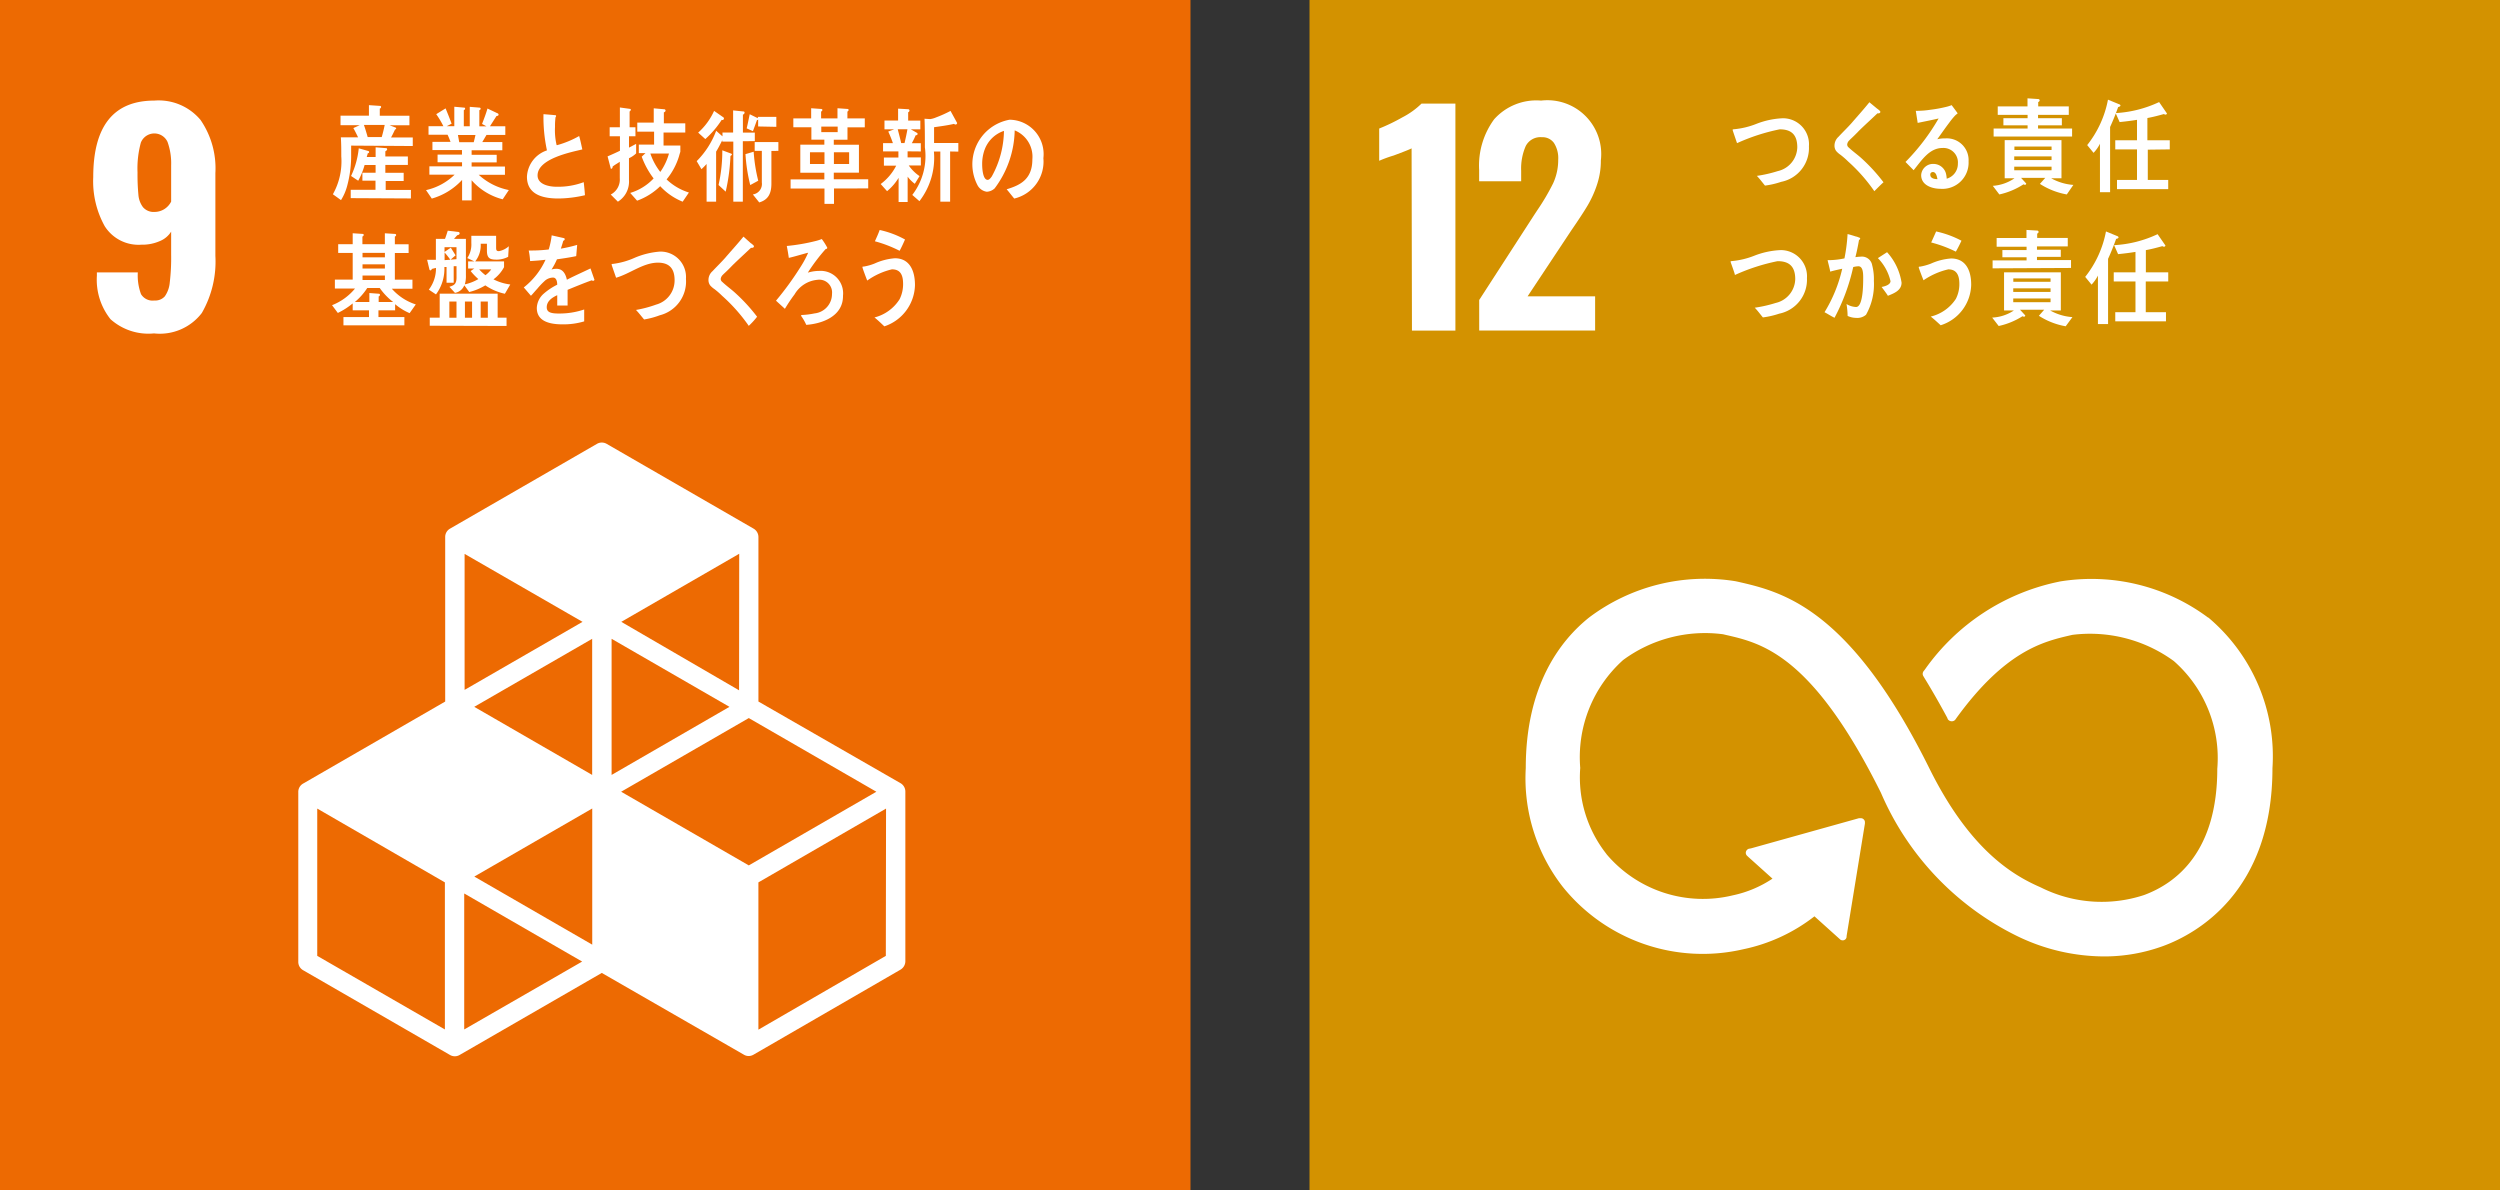 <svg xmlns="http://www.w3.org/2000/svg" width="105" height="50" viewBox="0 0 105 50">
  <rect x="0" y="0" width="105" height="50" fill="#333333" stroke="none"/>
  <g id="グループ_9213" data-name="グループ 9213" transform="translate(-774.586 -5480.664)">
    <g id="グループ_9200" data-name="グループ 9200" transform="translate(829.586 5480.664)">
      <rect id="長方形_4670" data-name="長方形 4670" width="50" height="50" fill="#d39200"/>
      <path id="パス_12212" data-name="パス 12212" d="M931.76,200.354c-.085.046-.338.146-.752.3a5.272,5.272,0,0,0-.609.222v-1.354a7.9,7.9,0,0,0,.971-.469,3.312,3.312,0,0,0,.806-.578H933.6v9.533h-1.825Z" transform="translate(-927.473 -194.123)" fill="#fff"/>
      <path id="パス_12213" data-name="パス 12213" d="M944.188,206.381l2.306-3.566.14-.213a9.357,9.357,0,0,0,.66-1.123,2.353,2.353,0,0,0,.213-.995,1.174,1.174,0,0,0-.18-.7.59.59,0,0,0-.505-.24.691.691,0,0,0-.682.377,2.361,2.361,0,0,0-.189,1.034v.438h-1.765v-.472a3.288,3.288,0,0,1,.63-2.13,2.377,2.377,0,0,1,1.972-.785,2.261,2.261,0,0,1,2.51,2.513,3.161,3.161,0,0,1-.164,1.025,4.468,4.468,0,0,1-.387.858c-.149.253-.383.609-.7,1.071l-1.826,2.754h2.836v1.436h-4.868Z" transform="translate(-937.062 -193.781)" fill="#fff"/>
      <path id="パス_12284" data-name="パス 12284" d="M979.288,265.675a8.2,8.2,0,0,0-6.234-1.521l-.125.027a9.128,9.128,0,0,0-5.529,3.651l-.036.049-.03.036a.2.2,0,0,0-.04.11.181.181,0,0,0,.027.1l.052.088c.3.487.657,1.111.965,1.686v.018a.2.2,0,0,0,.177.106.192.192,0,0,0,.137-.055.417.417,0,0,0,.043-.058c2.051-2.836,3.651-3.228,4.755-3.487l.131-.03a5.969,5.969,0,0,1,4.26,1.1,5.422,5.422,0,0,1,1.826,4.527c0,3.435-1.671,4.78-3.073,5.3a5.694,5.694,0,0,1-4.26-.28l-.094-.046c-1.193-.517-2.973-1.594-4.652-4.966-3.362-6.791-6.2-7.442-8.063-7.868l-.1-.021a8.087,8.087,0,0,0-6.137,1.521c-1.217.971-2.665,2.854-2.665,6.329a7.418,7.418,0,0,0,1.552,4.984,7.542,7.542,0,0,0,7.591,2.623,7.258,7.258,0,0,0,2.982-1.381l1.065.958a.17.17,0,0,0,.243,0,.158.158,0,0,0,.042-.113v-.015l.77-4.728v-.055a.161.161,0,0,0-.058-.125.158.158,0,0,0-.113-.043h-.082l-4.531,1.266-.082.015a.152.152,0,0,0-.085.049.17.17,0,0,0,0,.246l.052.049,1.016.913a4.76,4.76,0,0,1-1.661.7,5.306,5.306,0,0,1-5.3-1.716l-.024-.034a5.191,5.191,0,0,1-1.089-3.6,5.483,5.483,0,0,1,1.8-4.531,5.8,5.8,0,0,1,4.2-1.083l.1.024c1.521.347,3.636.822,6.53,6.636a11.946,11.946,0,0,0,5.757,6.034,8.393,8.393,0,0,0,3.609.837,7.191,7.191,0,0,0,2.513-.447c1.372-.511,4.564-2.264,4.564-7.457a7.615,7.615,0,0,0-2.7-6.335" transform="translate(-941.541 -239.731)" fill="#fff"/>
      <path id="パス_12451" data-name="パス 12451" d="M981.222,203.144a3.521,3.521,0,0,1-.682.158c-.113-.137-.219-.283-.341-.408a5.524,5.524,0,0,0,.876-.2,1.051,1.051,0,0,0,.822-1c0-.578-.3-.755-.739-.755a8.256,8.256,0,0,0-1.792.581c-.018-.061-.186-.539-.186-.56s.058-.027.082-.027a3.346,3.346,0,0,0,.913-.222,3.424,3.424,0,0,1,1.111-.237,1.092,1.092,0,0,1,1.1,1.177A1.448,1.448,0,0,1,981.222,203.144Z" transform="translate(-961.411 -195.507)" fill="#fff"/>
      <path id="パス_12452" data-name="パス 12452" d="M994.9,202a7.015,7.015,0,0,0-1.1-1.247,3.416,3.416,0,0,0-.32-.28.914.914,0,0,1-.183-.161.374.374,0,0,1-.07-.234.5.5,0,0,1,.167-.362c.177-.192.359-.365.532-.557.259-.3.517-.584.767-.895.106.091.213.176.319.265a.8.8,0,0,1,.122.1.049.049,0,0,1,.018.04c0,.061-.079.067-.122.061-.24.231-.49.456-.736.694-.1.1-.2.207-.3.3-.049.049-.1.091-.146.143a.268.268,0,0,0-.088.17.158.158,0,0,0,.064.128c.155.146.328.271.487.408a7.3,7.3,0,0,1,.974,1.053C995.148,201.747,995.023,201.878,994.9,202Z" transform="translate(-971.178 -193.97)" fill="#fff"/>
      <path id="パス_12453" data-name="パス 12453" d="M1004.514,202.191c-.3,0-.8-.125-.8-.575a.5.5,0,0,1,.529-.469.545.545,0,0,1,.508.386,1.178,1.178,0,0,1,.036.234.648.648,0,0,0,.469-.633.608.608,0,0,0-.642-.657c-.554,0-.873.511-1.217.934l-.341-.347a8.977,8.977,0,0,0,1.391-1.826c-.3.07-.587.125-.879.186l-.079-.508a.738.738,0,0,0,.116,0,3.706,3.706,0,0,0,.487-.043,5.548,5.548,0,0,0,.672-.122,1.551,1.551,0,0,0,.231-.073c.085.116.17.228.253.344-.037.03-.076.061-.11.094a3.029,3.029,0,0,0-.237.289c-.176.231-.341.472-.511.706a1.262,1.262,0,0,1,.338-.036.913.913,0,0,1,.977.965A1.1,1.1,0,0,1,1004.514,202.191Zm-.3-.7a.1.1,0,0,0-.116.116c0,.158.21.18.3.18-.024-.125-.061-.3-.195-.3Z" transform="translate(-978.025 -194.262)" fill="#fff"/>
      <path id="パス_12454" data-name="パス 12454" d="M1018.207,201.761a3.084,3.084,0,0,1-1.129-.444l.225-.253h-1.016l.216.237a.052.052,0,0,1-.046.055.135.135,0,0,1-.067-.021,3.072,3.072,0,0,1-1.016.426l-.274-.362a1.825,1.825,0,0,0,.913-.319h-.414v-1.6h2.385v1.6h-.435a2.224,2.224,0,0,0,.934.28Zm-3.073-2.434v-.335h1.427v-.134h-1.016v-.3h1.016v-.14h-1.254v-.356h1.25v-.338l.45.03a.058.058,0,0,1,.061.052.079.079,0,0,1-.061.073v.183h1.284v.356H1017v.14h1v.3h-1v.134h1.43v.335Zm2.434.42h-1.561v.146h1.561Zm0,.417H1016v.152h1.567Zm0,.429H1016v.152h1.567Z" transform="translate(-986.402 -193.594)" fill="#fff"/>
      <path id="パス_12455" data-name="パス 12455" d="M1029.429,198.23c-.1.283-.213.566-.338.837v2.738h-.426V199.77a1.576,1.576,0,0,1-.268.383l-.268-.326a4.382,4.382,0,0,0,.873-1.908l.487.2a.058.058,0,0,1,.037.052C1029.526,198.2,1029.459,198.224,1029.429,198.23Zm1.245,1.789v1.272h.858v.386h-2.151v-.386h.84v-1.284h-.913v-.383h.913v-.858c-.243.04-.49.07-.73.094l-.167-.377a4.932,4.932,0,0,0,1.826-.463l.329.478a.058.058,0,0,1-.061.049.136.136,0,0,1-.067-.024c-.231.064-.459.125-.694.167v.934h.94v.383Z" transform="translate(-995.467 -193.733)" fill="#fff"/>
      <path id="パス_12456" data-name="パス 12456" d="M980.942,221.344a3.6,3.6,0,0,1-.685.158c-.113-.137-.219-.283-.341-.408a5.564,5.564,0,0,0,.879-.2,1.054,1.054,0,0,0,.821-1c0-.578-.3-.755-.742-.755a8.262,8.262,0,0,0-1.792.581c0-.058-.183-.539-.183-.56s.055-.027.082-.027a3.363,3.363,0,0,0,.913-.222,3.441,3.441,0,0,1,1.114-.237,1.1,1.1,0,0,1,1.1,1.177A1.456,1.456,0,0,1,980.942,221.344Z" transform="translate(-961.216 -208.17)" fill="#fff"/>
      <path id="パス_12457" data-name="パス 12457" d="M993.627,219.866a.56.56,0,0,1-.414.131.872.872,0,0,1-.359-.082,3.367,3.367,0,0,0-.046-.5.829.829,0,0,0,.4.125c.3,0,.3-.968.3-1.217,0-.176,0-.493-.2-.493a.912.912,0,0,0-.219.033,8.379,8.379,0,0,1-.785,2.13c-.143-.07-.277-.158-.42-.234a6.019,6.019,0,0,0,.743-1.826c-.171.037-.338.073-.505.122,0-.058-.106-.45-.106-.469s0-.015.018-.015h.1a3.233,3.233,0,0,0,.587-.073,7.275,7.275,0,0,0,.131-1.022c.119.03.228.064.341.1a.567.567,0,0,1,.143.049.046.046,0,0,1,.046.043c0,.027-.03.046-.049.055-.043.243-.091.487-.152.724a1.781,1.781,0,0,1,.219-.021.438.438,0,0,1,.487.365,2.308,2.308,0,0,1,.07.651A2.6,2.6,0,0,1,993.627,219.866Zm.913-.809c-.082-.125-.171-.24-.259-.359.106-.018.374-.082.374-.246a2.056,2.056,0,0,0-.53-.965l.386-.249a2.449,2.449,0,0,1,.609,1.281c0,.344-.359.459-.581.554Z" transform="translate(-970.254 -206.646)" fill="#fff"/>
      <path id="パス_12458" data-name="パス 12458" d="M1005.8,220.05c-.137-.125-.274-.253-.417-.365a1.747,1.747,0,0,0,1.056-.745,1.35,1.35,0,0,0,.146-.63c0-.38-.128-.608-.465-.608a3.04,3.04,0,0,0-1.041.459c-.027-.067-.2-.508-.2-.545s.036-.027.049-.027a2.431,2.431,0,0,0,.456-.125,2.5,2.5,0,0,1,.855-.219c.587,0,.843.462.843,1.1A1.826,1.826,0,0,1,1005.8,220.05Zm.639-3.091a5.324,5.324,0,0,0-1.037-.386c.07-.155.137-.3.207-.463a4.121,4.121,0,0,1,1.065.389c-.073.155-.149.31-.237.459Z" transform="translate(-979.292 -206.389)" fill="#fff"/>
      <path id="パス_12459" data-name="パス 12459" d="M1018.091,219.947a3.042,3.042,0,0,1-1.126-.441l.222-.253h-1.013l.219.237a.055.055,0,0,1-.049.055.155.155,0,0,1-.067-.021,3.058,3.058,0,0,1-1,.411l-.274-.353a1.787,1.787,0,0,0,.913-.3h-.414v-1.6h2.385v1.6h-.45a2.235,2.235,0,0,0,.937.28Zm-3.07-2.434v-.332h1.427v-.134h-1.016v-.3h1.016v-.14h-1.257v-.368h1.253V215.9l.45.027a.055.055,0,0,1,.058.052.073.073,0,0,1-.058.073v.183h1.284v.356h-1.293v.14h1v.3h-1v.134h1.43v.332Zm2.434.423h-1.564v.143h1.564Zm0,.417h-1.567v.152h1.567Zm0,.426h-1.567v.155h1.567Z" transform="translate(-986.332 -206.243)" fill="#fff"/>
      <path id="パス_12460" data-name="パス 12460" d="M1029.149,216.423c-.1.283-.213.566-.338.837V220h-.426v-2.036a1.678,1.678,0,0,1-.267.38l-.268-.326a4.377,4.377,0,0,0,.873-1.908l.487.2a.061.061,0,0,1,.04.052C1029.25,216.4,1029.177,216.417,1029.149,216.423Zm1.245,1.789V219.5h.849v.386h-2.13V219.5h.849v-1.29h-.913v-.383h.913v-.858c-.243.04-.49.07-.73.094l-.167-.377a4.89,4.89,0,0,0,1.826-.462l.329.475a.058.058,0,0,1-.061.052.128.128,0,0,1-.067-.024c-.231.064-.459.125-.694.167v.934h.94v.383Z" transform="translate(-995.272 -206.389)" fill="#fff"/>
    </g>
    <g id="グループ_9199" data-name="グループ 9199" transform="translate(774.586 5480.664)">
      <rect id="長方形_4667" data-name="長方形 4667" width="50" height="50" fill="#ed6a02"/>
      <path id="パス_12199" data-name="パス 12199" d="M381.895,207.237a2.658,2.658,0,0,1-.572-1.826v-.14h1.719a2.273,2.273,0,0,0,.134.913.566.566,0,0,0,.56.268.535.535,0,0,0,.441-.176,1.183,1.183,0,0,0,.207-.581,8.735,8.735,0,0,0,.058-1.171v-.965a1,1,0,0,1-.481.4,1.825,1.825,0,0,1-.767.149,1.679,1.679,0,0,1-1.543-.779,3.888,3.888,0,0,1-.481-2.06q0-3.213,2.565-3.213a2.292,2.292,0,0,1,1.941.812,3.584,3.584,0,0,1,.624,2.236v3.472a4.333,4.333,0,0,1-.569,2.4,2.22,2.22,0,0,1-2.008.858A2.385,2.385,0,0,1,381.895,207.237Zm2.547-4.935V200.78a2.643,2.643,0,0,0-.152-.989.609.609,0,0,0-1.12.03,4.13,4.13,0,0,0-.14,1.254,8.97,8.97,0,0,0,.037.934.988.988,0,0,0,.192.523.59.59,0,0,0,.49.2A.782.782,0,0,0,384.441,202.3Z" transform="translate(-377.254 -193.831)" fill="#fff"/>
      <path id="パス_12249" data-name="パス 12249" d="M434.772,259.563l-5.979-3.435v-6.907a.408.408,0,0,0-.2-.353l-6.174-3.563a.408.408,0,0,0-.408,0l-6.174,3.563a.4.4,0,0,0-.2.353v6.907l-5.97,3.447a.4.4,0,0,0-.2.353v7.129a.4.4,0,0,0,.2.353l6.174,3.563a.4.4,0,0,0,.4,0l5.973-3.447,5.97,3.435a.393.393,0,0,0,.2.055.411.411,0,0,0,.2-.055l6.18-3.575a.411.411,0,0,0,.2-.353v-7.117A.408.408,0,0,0,434.772,259.563Zm-12.959,6.776-4.953-2.86,4.953-2.86Zm5.763-9.989-4.95,2.86v-5.717Zm-5.766,2.86-4.953-2.86,4.953-2.857Zm1.217.706,5.361-3.094,5.358,3.094-5.358,3.094Zm4.953-4.26-4.947-2.875,4.953-2.86Zm-6.575-2.875-4.953,2.857v-5.711ZM415.624,269.9l-5.361-3.091v-6.186l5.361,3.1Zm.812,0v-5.711l4.953,2.86Zm17.708-3.091-5.352,3.1v-6.186l5.361-3.1Z" transform="translate(-396.939 -226.663)" fill="#fff"/>
      <path id="パス_12411" data-name="パス 12411" d="M415.027,200.385v.335a4.868,4.868,0,0,1-.164,1.345,2.151,2.151,0,0,1-.262.609l-.341-.246a2.82,2.82,0,0,0,.353-1.591c0-.265,0-.532-.018-.8h.724c-.064-.131-.128-.265-.2-.389l.271-.122h-.809v-.4h1.193v-.441l.441.03c.034,0,.07,0,.07.052a.079.079,0,0,1-.055.064v.3h1.245v.4h-.831l.237.091a.043.043,0,0,1,.037.043c0,.024-.027.04-.046.043-.058.116-.107.225-.17.335h.913v.359Zm-.018,2.206v-.35h1.041v-.383H415.5v-.335h.554V201.2h-.462a3.065,3.065,0,0,1-.268.66l-.3-.2a3.567,3.567,0,0,0,.323-1.162l.389.11a.049.049,0,0,1,.046.046c0,.036-.03.049-.055.052l-.046.158h.374v-.408l.447.036c.024,0,.037.03.037.055s-.049.067-.076.076v.219h.946v.353h-.946v.332h.77v.344h-.755v.374h1.059v.359Zm.554-3.076c.052.143.128.4.167.542a.143.143,0,0,1-.186-.03h.767c.049-.167.091-.338.125-.511Z" transform="translate(-400.279 -194.269)" fill="#fff"/>
      <path id="パス_12412" data-name="パス 12412" d="M430.325,202.779a2.6,2.6,0,0,1-1.305-.8v.846h-.4v-.861a2.763,2.763,0,0,1-1.272.785l-.243-.356a2.5,2.5,0,0,0,1.2-.648h-1.059v-.35h1.372v-.173H427.59V200.9h1.025v-.189h-1.241v-.344h.761c-.039-.1-.076-.2-.125-.3h-.8v-.359h.624a3.857,3.857,0,0,0-.3-.505l.393-.243c.088.213.173.426.253.642l-.207.107h.32v-.818l.411.037a.04.04,0,0,1,.043.043c0,.03-.033.055-.055.064v.675h.25v-.815l.417.034a.046.046,0,0,1,.04.049c0,.03-.036.052-.055.058v.678h.3l-.186-.1c.082-.216.164-.426.228-.648l.42.2c.021,0,.046.03.046.064s-.061.052-.088.052l-.274.429h.645v.365h-.791l-.177.3h.843v.344h-1.29v.189h1.053v.319h-1.053v.173h1.4v.35h-1.1a2.617,2.617,0,0,0,1.263.639Zm-1.88-2.7.055.3h.609c.027-.1.049-.2.073-.3Z" transform="translate(-409.212 -194.408)" fill="#fff"/>
      <path id="パス_12413" data-name="パス 12413" d="M442.386,203.462c-.514,0-1.336-.082-1.336-.913a1.226,1.226,0,0,1,.84-1.108,6.658,6.658,0,0,1-.146-1.521l.329.027.161.015c.018,0,.04,0,.04.04a.092.092,0,0,1-.024.049,2.841,2.841,0,0,0-.021.4,2.687,2.687,0,0,0,.067.767.063.063,0,0,0,.033,0,4.029,4.029,0,0,0,.913-.38c.055.183.091.374.134.563-.45.11-1.88.383-1.88,1.092,0,.4.533.475.782.475a3.07,3.07,0,0,0,1.156-.192c.021.18.04.362.052.548A5.105,5.105,0,0,1,442.386,203.462Z" transform="translate(-418.918 -195.125)" fill="#fff"/>
      <path id="パス_12414" data-name="パス 12414" d="M453.057,201.116v.913a.992.992,0,0,1-.466.913l-.3-.3a.712.712,0,0,0,.38-.688v-.688c-.1.07-.207.125-.3.2,0,.033-.015.091-.052.091s-.03-.021-.036-.043l-.125-.475c.174-.076.35-.152.52-.237v-.609h-.432v-.377h.429v-.831l.42.058s.04,0,.04.037a.1.1,0,0,1-.052.073v.663h.246v.377h-.271v.478l.3-.158v.4A1.064,1.064,0,0,1,453.057,201.116Zm2.255,1.826a2.6,2.6,0,0,1-.943-.651,2.7,2.7,0,0,1-.971.609l-.289-.326a2.228,2.228,0,0,0,.983-.609,3.448,3.448,0,0,1-.5-.913l.158-.149h-.28v-.359h.642V200h-.706v-.38h.691v-.6l.438.04a.055.055,0,0,1,.044.018.055.055,0,0,1,.013.046c0,.033-.049.061-.07.067v.459h.9v.386h-.913v.548h.706v.259s-.049.158-.055.186a2.825,2.825,0,0,1-.523.977,2.374,2.374,0,0,0,.937.551Zm-1.357-2.023a2.6,2.6,0,0,0,.417.773,2.474,2.474,0,0,0,.365-.773Z" transform="translate(-426.64 -194.471)" fill="#fff"/>
      <path id="パス_12415" data-name="パス 12415" d="M466.39,200.693v2.541h-.4v-2.525h-.463v-.055c-.085.161-.164.326-.259.478v2.1h-.4v-1.582a2.926,2.926,0,0,1-.216.219l-.2-.338a3.564,3.564,0,0,0,.818-1.275l.265.234v-.161h.447V199.4l.417.043c.027,0,.064,0,.064.052a.094.094,0,0,1-.07.082v.755h.5v.359Zm-.888-.895a3.934,3.934,0,0,1-.688.806l-.3-.271a2.708,2.708,0,0,0,.669-.913l.377.262a.064.064,0,0,1-.055.116Zm.368,1.521a8.1,8.1,0,0,1-.2,1.494l-.3-.28a6.5,6.5,0,0,0,.158-1.457l.377.14a.052.052,0,0,1,.027.046.176.176,0,0,1-.058.049Zm.831,1.217a7.118,7.118,0,0,1-.2-1.3l.344-.1a6.816,6.816,0,0,0,.192,1.217Zm.332-2.462v-.3c0,.024-.03.033-.049.033-.055.155-.11.3-.17.466l-.262-.119c.049-.2.085-.4.128-.593l.341.167v-.058h.776v.42Zm.557,1.028v1.372c0,.435-.149.685-.511.791l-.268-.335a.444.444,0,0,0,.377-.5V201.1h-.3v-.371h.995v.371Z" transform="translate(-435.191 -194.763)" fill="#fff"/>
      <path id="パス_12416" data-name="パス 12416" d="M479.263,202.471v.645h-.4v-.645H477.44v-.383h1.418v-.28h-1.01V200.63h1.01v-.21h-.545v-.52h-.758v-.374h.749V199.1l.423.03c.018,0,.049.015.049.043s-.036.058-.055.07v.283h.688V199.1l.423.03a.046.046,0,0,1,.046.043c0,.027-.036.058-.052.07v.283h.73v.377h-.727v.52h-.575v.21h1.056v1.174h-1.056v.277H480.7v.383Zm-.4-1.521h-.609v.493h.609Zm.554-1.08h-.688v.234h.688Zm.481,1.08h-.639v.493h.639Z" transform="translate(-444.235 -194.554)" fill="#fff"/>
      <path id="パス_12417" data-name="パス 12417" d="M490.995,200.924v.256h.557v.338h-.508a1.756,1.756,0,0,0,.453.447l-.2.323a1.488,1.488,0,0,1-.3-.3v1.065h-.38v-1.016a2.18,2.18,0,0,1-.484.56l-.268-.3a2.189,2.189,0,0,0,.651-.77H490v-.344h.609v-.256h-.645v-.347h.414q-.085-.248-.195-.487l.252-.094h-.411v-.368h.572v-.5l.423.024a.055.055,0,0,1,.055.052.076.076,0,0,1-.055.076v.35h.511V200h-.4l.25.143a.061.061,0,0,1,.036.046c0,.049-.052.061-.082.061-.049.116-.1.222-.161.332h.377v.347Zm-.414-.928c.039.158.137.52.167.688-.07.034-.192-.137-.259-.106h.377c.046-.192.088-.386.122-.581Zm2.2.934v2.109h-.411v-2.106H492.1a2.974,2.974,0,0,1-.608,2.084l-.3-.262a2.68,2.68,0,0,0,.529-2c0-.4,0-.8-.015-1.2l.243.015a1.027,1.027,0,0,0,.24-.07,5.018,5.018,0,0,0,.609-.274l.277.505a.064.064,0,0,1-.061.067.107.107,0,0,1-.07-.027c-.277.064-.56.1-.837.14v.663h1.019v.362Z" transform="translate(-452.876 -194.568)" fill="#fff"/>
      <path id="パス_12418" data-name="パス 12418" d="M504.286,204c-.11-.128-.21-.265-.319-.389.563-.17,1.08-.414,1.08-1.257a1.191,1.191,0,0,0-.742-1.217,4.176,4.176,0,0,1-.84,2.434.517.517,0,0,1-.332.143.526.526,0,0,1-.38-.256,1.9,1.9,0,0,1,1.339-2.769,1.446,1.446,0,0,1,1.418,1.616A1.594,1.594,0,0,1,504.286,204Zm-1.247-2.045a1.771,1.771,0,0,0-.1.609c0,.183.03.651.231.651.07,0,.131-.085.173-.143a4.054,4.054,0,0,0,.511-1.914,1.3,1.3,0,0,0-.815.8Z" transform="translate(-461.688 -195.661)" fill="#fff"/>
      <path id="パス_12419" data-name="パス 12419" d="M417.406,219.709a2.435,2.435,0,0,1-.609-.377v.259h-.7v.283h1.089v.347h-2.559v-.347H415.7v-.283h-.685V219.3a3.079,3.079,0,0,1-.624.4l-.243-.326a2.367,2.367,0,0,0,.965-.7h-.846V218.3h.748v-1.12h-.609v-.368h.609v-.459l.42.027a.042.042,0,0,1,.043.046.079.079,0,0,1-.055.064v.323h.943v-.459l.426.027a.049.049,0,0,1,.049.046.079.079,0,0,1-.055.064v.323h.578v.368h-.578v1.12h.739v.38h-.867a2.262,2.262,0,0,0,1.007.66Zm-1.254-1.056h-.526a2.612,2.612,0,0,1-.52.587h.609v-.377l.4.03a.046.046,0,0,1,.046.046.079.079,0,0,1-.055.067v.234h.609A2.659,2.659,0,0,1,416.152,218.653Zm.216-1.476h-.94v.186h.94Zm0,.481h-.94v.176h.94Zm0,.469h-.94v.189h.94Z" transform="translate(-400.202 -206.556)" fill="#fff"/>
      <path id="パス_12420" data-name="パス 12420" d="M430.535,218.657a2.307,2.307,0,0,1-.822-.353,2.371,2.371,0,0,1-.675.28l-.207-.283a.514.514,0,0,1-.393.319l-.234-.256c.207-.061.3-.125.3-.392V217.5h-.119v.694h-.3v-.66h-.091a1.8,1.8,0,0,1-.353,1.15l-.3-.2a1.476,1.476,0,0,0,.3-.913l-.177.043a.065.065,0,0,1-.058.061c-.027,0-.04-.033-.046-.061l-.091-.383h.368v-.879h.383c.043-.113.079-.228.116-.344l.456.055a.058.058,0,0,1,.043.052c0,.058-.061.079-.1.082-.046.052-.088.1-.137.155h.5v1.521a1.181,1.181,0,0,1-.046.389,1.941,1.941,0,0,0,.569-.222,2.6,2.6,0,0,1-.323-.335,1.7,1.7,0,0,1,.152-.107h-.259v-.3h.265l-.3-.14a1.025,1.025,0,0,0,.17-.636v-.3h1.041v.5c0,.107.021.146.119.146a.873.873,0,0,0,.414-.207l-.027.444a1.068,1.068,0,0,1-.466.119c-.274,0-.426-.03-.426-.38v-.289h-.262a1.074,1.074,0,0,1-.231.742H430.5v.243a1.54,1.54,0,0,1-.444.511,2.087,2.087,0,0,0,.706.216ZM427.38,220v-.338h.417v-1.01h2.434v1.01h.374v.347Zm1.123-3.3H428v.2c.085-.058.173-.119.265-.176l.2.319-.21.18.247-.018Zm-.5.213v.332l.24-.018a3.529,3.529,0,0,0-.237-.3Zm.5,2.069h-.3v.682h.3Zm.654,0h-.3v.682h.3Zm.3-1.348a1.794,1.794,0,0,0,.262.243,1.153,1.153,0,0,0,.243-.243Zm.362,1.348h-.3v.682h.3Z" transform="translate(-409.33 -206.319)" fill="#fff"/>
      <path id="パス_12421" data-name="パス 12421" d="M443.522,218.579a.1.1,0,0,1-.055-.021c-.265.091-.776.3-1.016.4v.66h-.435v-.435c-.3.137-.441.3-.441.508s.17.262.505.262a3.237,3.237,0,0,0,1.068-.17v.5a3.043,3.043,0,0,1-.913.125c-.718,0-1.077-.228-1.077-.688a.84.84,0,0,1,.3-.609,2.58,2.58,0,0,1,.557-.368c0-.192-.067-.3-.173-.3a.536.536,0,0,0-.377.164,2.977,2.977,0,0,0-.283.3c-.137.149-.219.253-.271.3l-.3-.35a3.122,3.122,0,0,0,.913-1.162q-.3.036-.648.055a2.808,2.808,0,0,0-.058-.444,6.284,6.284,0,0,0,.84-.043,3.311,3.311,0,0,0,.125-.593l.5.113a.046.046,0,0,1,.046.052c0,.027-.018.046-.061.064-.018.073-.052.183-.1.329a5.851,5.851,0,0,0,.685-.158l-.04.472c-.2.043-.472.088-.809.134a2.836,2.836,0,0,1-.228.429.688.688,0,0,1,.21-.03c.222,0,.368.149.435.459.3-.155.627-.3.992-.475l.167.478A.059.059,0,0,1,443.522,218.579Z" transform="translate(-418.612 -206.785)" fill="#fff"/>
      <path id="パス_12422" data-name="パス 12422" d="M454.753,221.564a3.393,3.393,0,0,1-.657.176c-.116-.137-.222-.277-.341-.4a4.969,4.969,0,0,0,.846-.225,1.053,1.053,0,0,0,.776-1.025c0-.566-.3-.745-.733-.736-.609.018-1.144.466-1.725.633-.018-.061-.189-.536-.189-.557s.052-.027.079-.027a3.173,3.173,0,0,0,.879-.249,3.348,3.348,0,0,1,1.074-.265,1.068,1.068,0,0,1,1.092,1.144A1.462,1.462,0,0,1,454.753,221.564Z" transform="translate(-427.044 -208.322)" fill="#fff"/>
      <path id="パス_12423" data-name="パス 12423" d="M467.8,220.569a7.138,7.138,0,0,0-1.117-1.26,3.4,3.4,0,0,0-.319-.28.943.943,0,0,1-.186-.161.372.372,0,0,1-.07-.231.49.49,0,0,1,.17-.365c.176-.189.359-.365.532-.56.256-.3.517-.581.767-.891l.3.268a.763.763,0,0,1,.122.1.061.061,0,0,1,.018.04c0,.061-.082.07-.122.061-.243.231-.493.459-.736.694-.1.1-.2.207-.3.3-.049.049-.1.091-.149.143a.283.283,0,0,0-.088.17.161.161,0,0,0,.067.128c.155.146.326.271.484.408a7.3,7.3,0,0,1,.977,1.053A3.12,3.12,0,0,1,467.8,220.569Z" transform="translate(-436.352 -206.883)" fill="#fff"/>
      <path id="パス_12424" data-name="パス 12424" d="M476.7,220.749a2.108,2.108,0,0,0-.2-.353.07.07,0,0,1-.018-.037c0-.015.018-.018.024-.024a3.215,3.215,0,0,0,.542-.067.819.819,0,0,0,.733-.818.536.536,0,0,0-.609-.593,1.238,1.238,0,0,0-.961.609,6.694,6.694,0,0,0-.408.609l-.374-.341a12.832,12.832,0,0,0,1.05-1.448,3.953,3.953,0,0,0,.3-.566c-.1.021-.192.052-.286.076-.173.049-.35.1-.526.14-.024-.167-.052-.335-.085-.5a8.116,8.116,0,0,0,1.217-.21,1.745,1.745,0,0,0,.253-.082,2.656,2.656,0,0,1,.231.365c0,.043-.043.055-.07.058a7.758,7.758,0,0,0-.748.989,1.7,1.7,0,0,1,.478-.073.943.943,0,0,1,1,1.041C478.254,220.408,477.329,220.706,476.7,220.749Z" transform="translate(-442.837 -207.105)" fill="#fff"/>
      <path id="パス_12425" data-name="パス 12425" d="M488.272,219.957c-.134-.128-.271-.259-.414-.374a1.759,1.759,0,0,0,1.056-.767,1.411,1.411,0,0,0,.146-.645c0-.392-.128-.609-.469-.609a2.963,2.963,0,0,0-1.038.472c-.027-.067-.2-.52-.2-.56s.036-.027.052-.027a2.239,2.239,0,0,0,.456-.128,2.5,2.5,0,0,1,.855-.222c.587,0,.843.475.843,1.129A1.874,1.874,0,0,1,488.272,219.957Zm.642-3.173a5.256,5.256,0,0,0-1.038-.4c.07-.158.137-.3.2-.475a3.956,3.956,0,0,1,1.065.4C489.069,216.47,489,216.628,488.914,216.783Z" transform="translate(-451.13 -206.25)" fill="#fff"/>
    </g>
  </g>
</svg>
